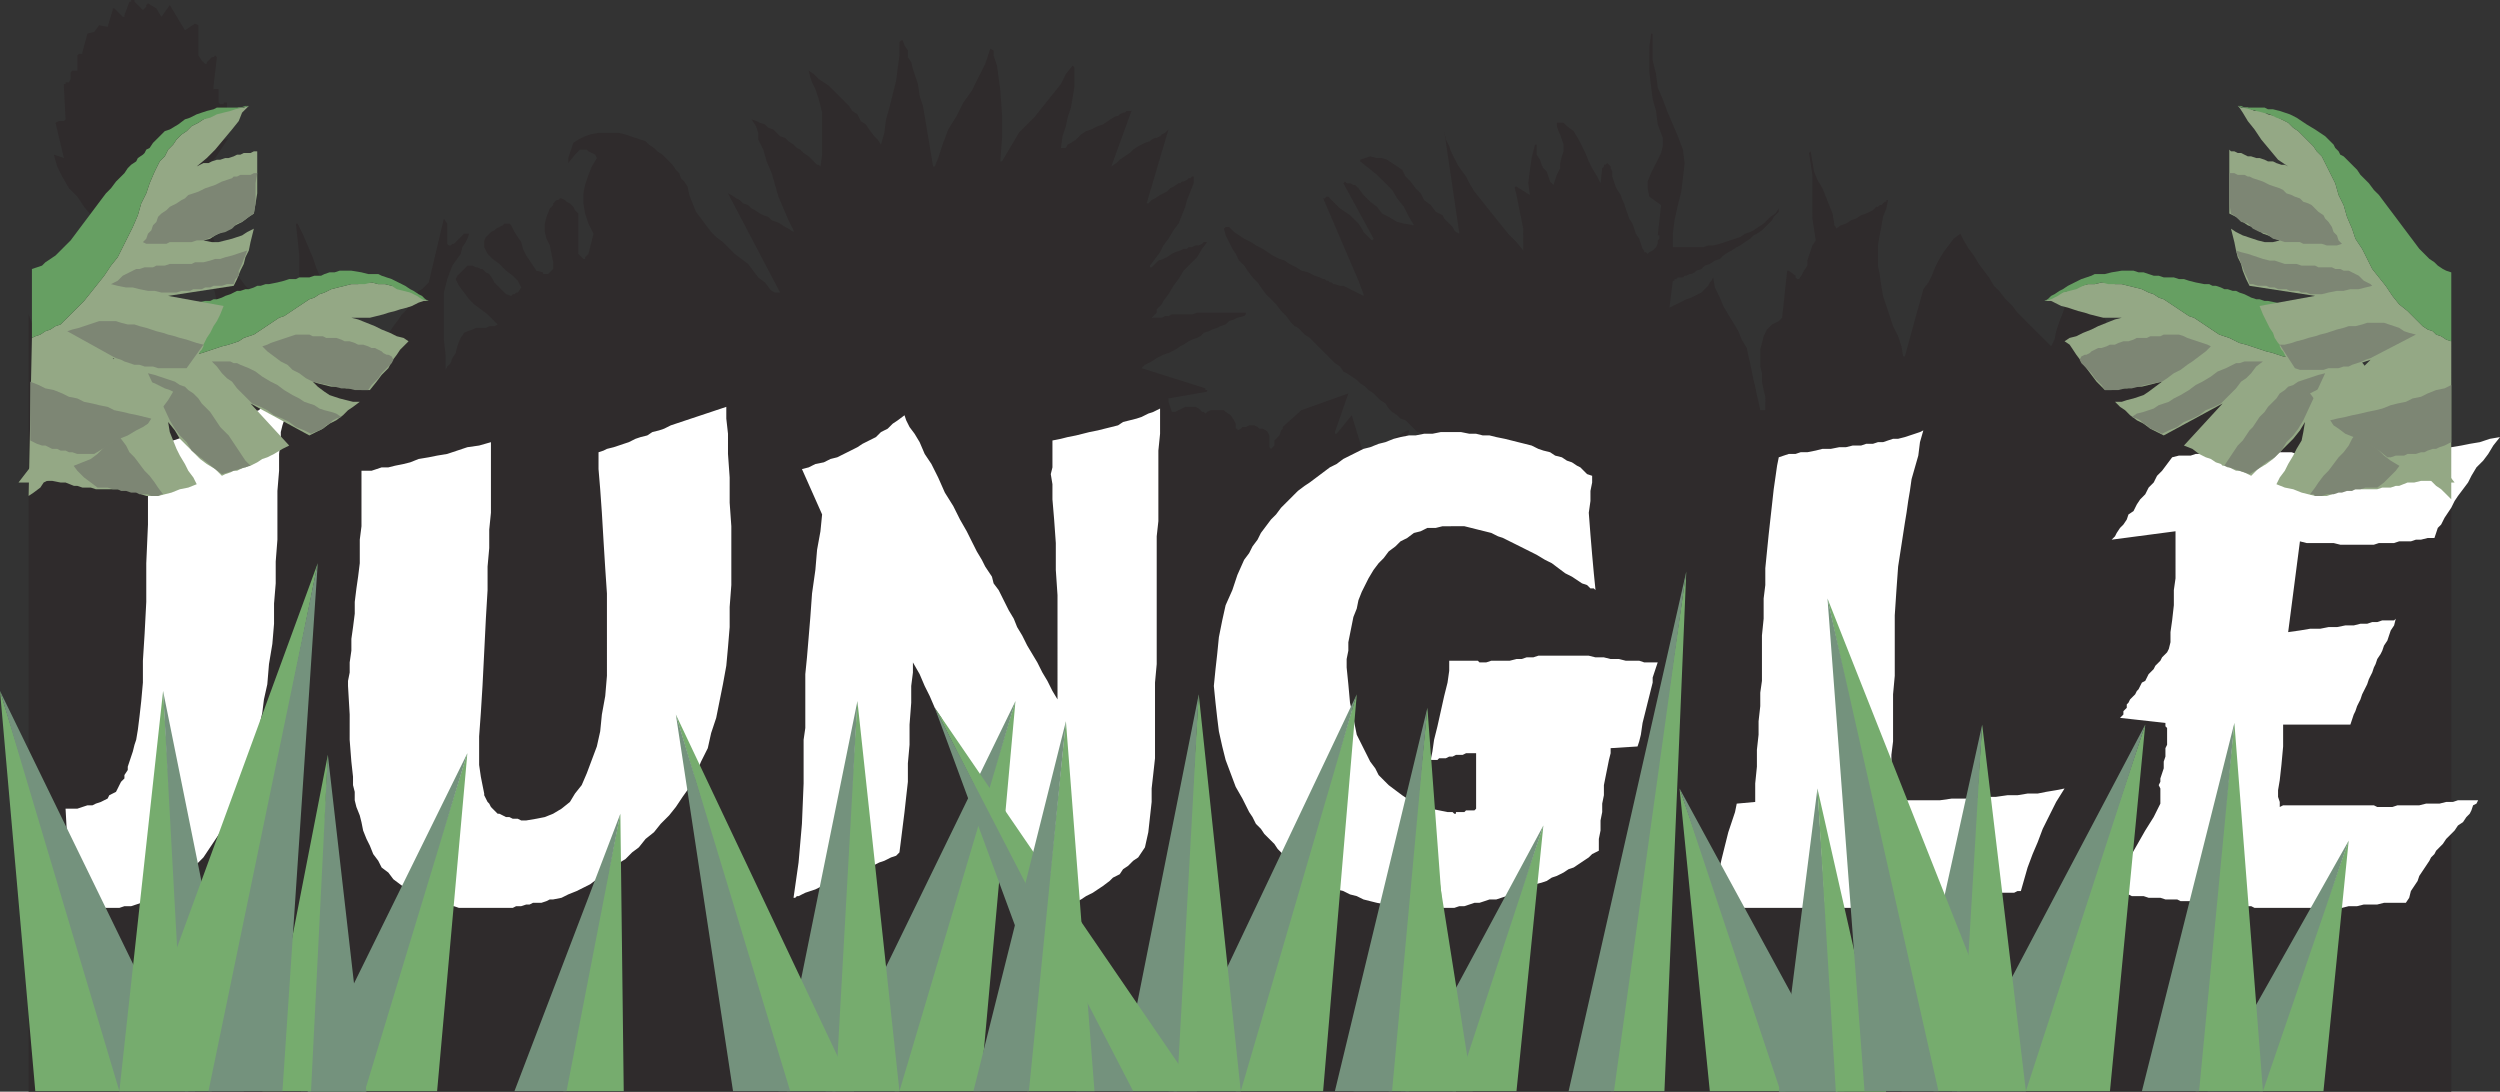 <svg xmlns="http://www.w3.org/2000/svg" width="356.879" height="155.84"><rect width="100%" height="100%" fill="#333333" stroke="none"/><defs><clipPath id="a"><path d="M5 1h347v156.5H5Zm0 0"/></clipPath><clipPath id="b"><path d="M129 101h18v56.5h-18zm0 0"/></clipPath><clipPath id="c"><path d="M119 101h28v56.5h-28zm0 0"/></clipPath><clipPath id="d"><path d="M177 100h19v57.5h-19zm0 0"/></clipPath><clipPath id="e"><path d="M168 100h28v57.5h-28zm0 0"/></clipPath><clipPath id="f"><path d="M208 119h14v38.5h-14zm0 0"/></clipPath><clipPath id="g"><path d="M201 119h21v38.5h-21zm0 0"/></clipPath><clipPath id="h"><path d="M324 121h13v36.5h-13zm0 0"/></clipPath><clipPath id="i"><path d="M316 121h21v36.5h-21zm0 0"/></clipPath><clipPath id="j"><path d="M120 101h10v56.5h-10zm0 0"/></clipPath><clipPath id="k"><path d="M112 101h12v56.5h-12zm0 0"/></clipPath><clipPath id="l"><path d="M169 100h10v57.5h-10zm0 0"/></clipPath><clipPath id="m"><path d="M161 100h12v57.5h-12zm0 0"/></clipPath><clipPath id="n"><path d="M202 119h10v38.5h-10zm0 0"/></clipPath><clipPath id="o"><path d="M194 119h12v38.5h-12zm0 0"/></clipPath><clipPath id="p"><path d="M97 103h27v54.5H97Zm0 0"/></clipPath><clipPath id="q"><path d="M97 103h18v54.5H97Zm0 0"/></clipPath><clipPath id="r"><path d="M134 102h39v55.5h-39zm0 0"/></clipPath><clipPath id="s"><path d="M134 102h30v55.5h-30zm0 0"/></clipPath><clipPath id="t"><path d="M148 104h10v53.5h-10zm0 0"/></clipPath><clipPath id="u"><path d="M140 104h14v53.5h-14zm0 0"/></clipPath><clipPath id="v"><path d="M199 102h11v55.5h-11zm0 0"/></clipPath><clipPath id="w"><path d="M192 102h14v55.5h-14zm0 0"/></clipPath><clipPath id="x"><path d="M314 104h11v53.5h-11zm0 0"/></clipPath><clipPath id="y"><path d="M307 104h14v53.5h-14zm0 0"/></clipPath><clipPath id="z"><path d="M231 83h12v74.5h-12zm0 0"/></clipPath><clipPath id="A"><path d="M225 83h18v74.5h-18zm0 0"/></clipPath><clipPath id="B"><path d="M1 100h19v57.5H1Zm0 0"/></clipPath><clipPath id="C"><path d="M1 100h29v57.5H1Zm0 0"/></clipPath><clipPath id="D"><path d="M290 105h18v52.5h-18zm0 0"/></clipPath><clipPath id="E"><path d="M280 105h28v52.5h-28zm0 0"/></clipPath><clipPath id="F"><path d="M53 109h16v48.5H53Zm0 0"/></clipPath><clipPath id="G"><path d="M44 109h25v48.5H44Zm0 0"/></clipPath><clipPath id="H"><path d="M81 117h10v40.5H81Zm0 0"/></clipPath><clipPath id="I"><path d="M74 117h17v40.5H74Zm0 0"/></clipPath><clipPath id="J"><path d="M241 114h16v43.5h-16zm0 0"/></clipPath><clipPath id="K"><path d="M241 114h24v43.5h-24zm0 0"/></clipPath><clipPath id="L"><path d="M18 100h11v57.5H18Zm0 0"/></clipPath><clipPath id="M"><path d="M24 100h13v57.5H24Zm0 0"/></clipPath><clipPath id="N"><path d="M280 105h11v52.5h-11zm0 0"/></clipPath><clipPath id="O"><path d="M272 105h13v52.5h-13zm0 0"/></clipPath><clipPath id="P"><path d="M45 109h9v48.5h-9zm0 0"/></clipPath><clipPath id="Q"><path d="M255 114h9v43.5h-9zm0 0"/></clipPath><clipPath id="R"><path d="M38 109h11v48.5H38Zm0 0"/></clipPath><clipPath id="S"><path d="M260 114h11v43.5h-11zm0 0"/></clipPath><clipPath id="T"><path d="M19 82h28v75.5H19Zm0 0"/></clipPath><clipPath id="U"><path d="M31 82h16v75.5H31Zm0 0"/></clipPath><clipPath id="V"><path d="M262 87h29v70.5h-29zm0 0"/></clipPath><clipPath id="W"><path d="M262 87h17v70.5h-17zm0 0"/></clipPath></defs><g clip-path="url(#a)" transform="translate(-1.5 -1.66)"><path fill="#2f2b2c" d="M5.582 157.66V46.54l1.2 3.12 3.597-.719.48-1.441v-5.281l-.238-.957-.242-.723-.48-.96-.481-.72h.723l.718.48.723.481.477.48.722.24 1.438.96h.722l.239.238.48.242.48.48.481.24.238.241.243.239.48.242v-2.64l-.242-.962-.238-.718-.243-.961-.48-.72-.48-.722 1.44.48.243-.48-.242-.48-.238-.48-.243-.239-1.199-1.441-.96-1.438-1.2-1.441-.96-1.442-1.2-1.199-.961-1.68-.719-1.437-.48-1.684 1.441.48-1.203-5.038.48-.239h.723l.238-.242-.238-4.558v-.48h.238v-.24h.48l.243-.48v-.96l.238-.243h.72v-2.16l.241-.238h.48v-.238l.72-2.641.96-.242.72-.957 1.198.238.723-2.398v-.243h.238l1.2 1.2h.242V3.82l.718-1.922h.239V1.66h.48v.238l1.2 1.204.48-.48v-.243l.242-.238 1.2.718.718 1.2 1.2-1.68 2.16 3.601 1.44-.96.481.242v4.316l.48.723.481.48h.239v-.242l.242-.238.238-.242.238-.239h.242l.239-.242.242.242-.48 4.078v.48h.718v1.923l.242.238h.477v-.238h.48v.96l-.238.72-.48.718-.239.723-1.441 2.156-.238.48v.481l2.879-1.2-.48.72-.481.722-.961 1.438-.719.722-.48.48-.961 1.438-.239.243v.238h-.238v.48l.719-.242.719-.476.718-.243.48-.48.723-.238.477-.72.723-.241.718-.72v.24l.243.722-.243.719v.718l-.48.48-.238.481-.48.48-.481.72-2.16 2.16-.72.96-.96.962-.48.957-.72.96-.722.961-.477.961-.722 1.2-.719.96-.48 1.2-.239 1.199-.242 1.2v2.64l.242 1.2v.241h.239l.96-.48.239.48v.719l-.239.719v.722l.48.48.481.24.477.237.48.243.723.238.48.242h.72l.48.238.48.243h.719l.48.238.72.238.48.242.48.239.719.242.48.238v-.238l-.718-2.16-.961-1.922-.48-2.399-.962-4.32-.238-2.398-.238-2.403v-2.16l.718 1.2.48 1.44.72.962.96 1.199.72.96.96 1.2.72.96.96.962.719.957.96.96.72.962.96.96.723.958.719.722.96.957.72.723h.238v-12.48l-.48-4.563h.241l.72 1.442.718 1.68.723 1.679.48 1.441.719 1.68.719 1.441.96 1.438 1.2 1.2.48.722.48.48.481.719.238.48.48.72.481.48.243.718.238.48.48.481.239.243.242.476v.242l.719-.718.718-.48.723-.724.719-.957.48-.722.719-.957.48-.723.723-.719.238-.718.239-.48.242-.481.96-.961.477-.239.961-.96 2.16-9.122.48.72v2.882l.243.238h.238l.239-.238h.242l.238-.242.242-.239.239-.242.242-.238.238-.238.238-.242h.723l-.242.718-.239.48-.48.723-.238.957-1.203 1.68-.72 1.922-.48 1.922v6.719l.243 2.16v2.16l.238-.48.48-.481.239-.719.48-.722.242-.957.239-.723.242-.48.476-.72.48-.238.723-.242.477-.238h1.441l.48-.242h.72l.48-.239-.719-.718-.718-.723-1.922-1.437-.72-.723-.722-.957-.718-.961-.48-.961.241-.48 1.2-1.2.238-.242h.722l.477.242h.242l.48.239h.239l.48.48.48.242.481.719.239.48.96.961.243.239.476.48.723.238.238-.238h.242l.239-.238h.238l.48-.723-.48-.96-.719-.72-.96-.718-.958-.961-.96-.719-.72-.723-.48-.957v-.96l.238-.481.243-.238.48-.48.477-.243.242-.238.48-.242.48-.239.239-.242h.719l.242.242.238.48.242.481.477.719.48.719.243.96.48.962.961 1.437.477.723.96.238v.242h.72l.722-.722v-.957l-.242-1.204-.239-1.199-.48-.96-.238-.958v-1.203l.238-.957.48-1.2.239-.241.242-.239V30.7l.48-.48h.239l.238-.239h.242l.48.239.239.242.48.238.48.48.243.481.238.238.239.243v5.757l.722.723h.239v-.242l.48-.48.238-.958.242-.96.239-.961-.719-1.442-.48-1.437-.239-1.442v-1.437l.239-1.203.48-1.438.48-1.2.72-1.202-.24-.48-.96-.477-.238-.242H84.3l-.719.718-.96 1.203v-.722l.237-.719.243-.719.238-.722.719-.48.96-.477.72-.243 1.202-.238h2.88l.96.238.719.243.719.238.722.238.72.242.48.48.718.481.48.48.72.477L97.5 25.18l.48.718.48.48.24.724.48.476.48.723.238 1.199.961 2.398.72.961.722.961.719.961.718.719.961.719 1.68 1.68.96.722.962.719 1.437 1.922.961.718.723.961.238.239.48.242h.72l-7.438-14.16.476.238.723.48.48.239.477.48.723.242.48.48.48.24.72.48.48.238.719.242.48.48.719.239.48.238.72.48.48.243.722.48v-.242l-.722-1.437-.72-1.68-.718-1.684-.96-3.36-.72-1.679-.48-1.68-.723-1.44v-.958l-.238-.723-.238-.476-.48-.723.718.242.48.239.72.242.48.476.718.243.961.96.72.239.48.48.722.48.48.481.477.239.48.48.723.48.48.48.477.481.243.239h.238l.242.242.238-1.684v-6l-.238-.957-.242-.96-.238-.72-.243-.722-.476-.957-.242-.723-.239-.96.72.48.718.722.723.48.718.477.72.723.722.719.718.719.72.722.48.719.718.48.48.961.724.48.476.72.723.96.48.477.48.723.477-1.68.242-1.922.48-1.68.481-1.917.48-1.922.24-1.918.237-1.684V7.66l.243-.238h.238l.242.719.48.718v.961l.477.72.242.96.239.719.242.722.238.72.242 1.679.48 1.441.239 1.438.238 1.441.242 1.442.239 1.437.242 1.441.238 1.442h.242l.48-1.203.72-2.16.718-1.918 1.2-1.922.96-1.918 1.2-1.68.96-1.922.962-1.918.718-2.16.48.238v.72l.24.722.241.719.48 3.601.24 3.36v3.359l-.24 3.36h.24l2.401-4.079 2.16-2.16.958-1.2.96-1.202 1.922-2.399.72-1.441.96-1.2.238.243v2.879l-.238 1.437-.242 1.442-.48 1.44-.239 1.2-.48 1.442-.239 1.68h.72l.237-.481.48-.242.724-.48.718-.72.72-.48.722-.238.957-.48.722-.24 1.438-.96.48-.242h.243l.238-.239.48-.242h.239l.242-.238h.719l-2.88 7.922.72-.48.48-.481.719-.48.722-.481.48-.48.72-.48.96-.481.72-.239.237-.242.48-.238h.243l.48-.238.239-.243.48-.238.239-.242.242-.238-3.121 10.558h.242l.476-.48.48-.239.724-.48.476-.238.48-.242.481-.48.48-.24.72-.48h.241l.239-.242h.242l.48-.238.239-.238h.242l.238-.243h.238v.961l-.476 1.2-.48 1.199-.243.96-.96 2.4-.72.96-.718 1.2-.723.96-.476.961-.723.961-.719.957v.242h.238l.961-.96.72-.239.48-.242.722-.48.48-.239.72-.238.48-.242h.48l.239-.239h.48l.48-.242h.481l.48-.238.239-.242h.48l-.718.96-.723 1.2-.957.96-.961.962-.723 1.199-.718.96-.72 1.2-.722.961-.238.48-.238.239-.243.238-.238.242v.48l-.242.24-.238.241-.243.239h1.442l.48-.239h.48l.481-.242h2.88l.718-.238h6.96v.238l-.237.242-.961.239-.48.242-.72.238-.48.48-.723.239-.476.242-.723.238-.48.242-.72.239-.48.48-.48.238-.719.243-.48.238-.72.48-.48.243-.718.476-.48.242-.481.239-.723.242-.476.238-.48.242-.724.48-.476.239-.48.238-.481.48 9.117 2.884v.238h.242v.238l-5.52.961v.48l.481 1.442h.48l.477-.242.48-.239.481-.242h1.442l.48.242.48.48h.239l.238.24.242-.24.48-.241h1.919l.242.242.719.48.48.72.238.48v.718h.243v.243l.48-.243.238-.238h.48l.481-.242h.72l.48.242.242.238h.476l.48.243.243.238.238.48v1.68l.242.238.239-.238.242-.238v-.723l.476-.48.243-.239.238-.718.242-.243v-.238l.238-.242 2.403-2.16 6.718-2.399-1.921 5.52v.242h.242l2.16-2.64 1.68 5.519.238.238h.242l1.918-1.437h.242v-.242h.239l3.359-1.918h.242v.238l-1.922 4.32h1.922l1.68-3.84v-.238l-.242-.242h-.239l-1.68-1.68-.718-.242-.48-.477-.723-.48-.48-.48-.477-.72-.723-.48-.96-.96-.72-.481-.48-.48-.719-.481-.48-.48-.72-.477-.722-.48-.476-.243-.48-.719-.723-.48-.48-.48-.477-.48-.723-.72-.48-.48-.477-.48-.961-.962-.723-.476-.476-.48-.48-.481-.481-.242-.48-.48-.72-.958-.722-.722-.719-.957-.719-.723-.722-.719-.719-.96-.48-.72-.72-.718-.722-.961-.476-.723-.723-.719-.48-.96-.477-.72-.48-.96-.481-.957-.242-.961.242-.242h.48l.72.722.718.48.723.477.957.48.722.481.957.48.723.481.719.48.96.481.72.238.718.48.961.481.723.48.957.24.96.48.72.242.48.238h.242l.238.238h.243l.238.242h.238l.242.239h.239l.722.242h.48l.477.238.48.242.481.239.48.242.962.476v-.238l-.72-1.922-5.042-11.758h.242l.238-.242h.243l.476.48 1.203 1.204.719.476.719.48.722.724.48.476.477.723.243.48 1.199 1.2.238-.243-4.316-7.918.238-.242.238.242h.48l.481.239h.242l.239.242.242.238.719.961.96.96.958.72.722.96.957.481 1.203.719.957.238 1.442.242-.719-1.199-.723-1.441-.957-1.2-.722-1.199-.957-.96-1.203-1.2-2.399-1.922v-.238l.719-.242.723-.239.957.239h.722l.719.242.719.48.722.48.72.477.48.961.718.72.72.96.722.723.48.957.957.722.723.957.96.48.24.481.237.243.48.476.481.48.243.481.238.242.48.239-2.16-14.641.238 1.2.48.96.243.723.48.957.477.96.48.72.723.96.48.961.72 1.2.96 1.199.957 1.203 2.883 3.598 1.2 1.199.96 1.203V34.3l-.242-1.2-.238-1.203-.242-1.199-.239-1.199-.242-.96v-.24h.242l1.918 1.2-.238-1.68.238-1.922.243-1.68.48-1.917h.238v1.437l.48.723.24.719.241.48.48.48.24.72.241.718.239.242.242.239.476-1.438.48-.96v-.72l.243-.96.238-.72v-.96l-.238-.723-.242-.719-.239-.48-.242-.719v-.48h.961l.48.48.962.719.718 1.2.961 1.921.48 1.2.481.96.719 1.2.48.96.239-2.16.242-.238v-.242h.238l.242-.239.48.48v.24l.24.48v.718l.237.72.243.722.238.48.48.719.243.719.238.48.238.723.242.719.239.718.48.72.242.722.239.719.48.718.238.723.242.719.239.242v.238h.242l.238.238.242-.238.48-.238.477-.48.243-.481v-.48l.238-.243v-.476h-.238l.48-4.32-1.68-1.204-.242-1.199v-.96l.48-1.2.481-.957.961-1.922.238-.96v-1.2l-.718-1.918-.243-1.922-.476-1.68-.242-1.922-.239-1.918V8.38l.239-1.68v-.238h.242v3.84l.476 1.918.243 1.922.718 1.68.72 1.917.722 1.684.719 1.68.718 1.918.242 1.921-.242 2.16-.238 1.919-.48 1.921-.48 2.16-.24 1.919v1.921h4.321l.719-.242h.719l.96-.238.72-.242.722-.239.719-.242.718-.238.723-.48.719-.239.48-.242.72-.48.722-.48.957-.958.722-.48.48-.72v.477l-.722.723-.238.48-.242.239-1.2 1.2-.718.48-.48.242-.481.476-.719.48-.723.481-.476.242-.723.48-.48.24-.719.48-.48.48-.72.238-.722.48-.719.24-.48.48-.719.242-.238.238-.48.242h-.243l-.48.239h-.239l-.242.242h-.718l-.239.238h-.242v.238h-.238l-.48 3.84.96-.476.48-.243.477-.238.48-.242.723-.238.48-.243.477-.238.48-.238.962-.961.238-.48.242-.243.239-.476.242 1.437.719 1.442.48 1.199.719 1.2.722 1.198.72 1.203.48 1.2.718 1.199.243 1.2.238.96.238 1.2.242 1.198.239.961.242 1.2.238.96.242 1.2h.719V58.3l-.238-.961-.242-1.2V54.94l-.239-.96v-2.403l.239-.957.242-.96.476-.962.723-.719.48-.242.48-.238.24-.238.237-.242.723-6.72h.238l.961.72v.242l.239.238h.242l.48-.719.239-.48.48-.723v-.719l.238-.718.242-.72.239-.722.48-.719-.48-3.12V26.62l-.48-3.121.241-.238.239 1.437.242 1.442.48 1.199.72 1.2.48 1.198.48 1.203.48 1.2.239 1.437v.242l.238.239v.242l.723-.48.719-.243.718-.476.723-.243.719-.48.718-.238.961-.48.48-.481h.24l.241-.239h.239l.48-.48h.242v-.242h.239l-.239 1.203-.48 1.2-.242 1.437-.239 1.203-.242 1.437v2.88l.242 1.202.239 1.68.242 1.437.96 2.883.477 1.438.723 1.441.48 1.442.239 1.437h.242l2.637-9.598.722-.96.48-.961.477-1.2.48-.96.723-1.2 1.438-1.922.96-.718.481.96.72 1.2.722.96.718 1.2.72.96.722.962.719 1.199.718.719.961 1.199.961.96.719.962.96.96.962.958.957.96 1.922 1.923.48-.961.239-1.2.48-1.441.48-1.2.48-1.44.962-2.4.719-.722 1.437.961.961 1.442.961 1.918.96 2.16.481 1.922.72 1.918.718 1.203.723.476h.957l1.921-.476 1.2-.48.96-.723 2.4-1.438 1.198-.96 1.203-.72 1.438-.722 1.2-.719 1.202-.719 2.399-.96.96-.243 1.2-.238-.48 1.441-.962 1.438-.957 1.203-.96 1.437-1.2 1.442-.96 1.68-.72 1.68-.242 1.44.48.239h1.68l.961-.238 1.2-.243 1.199-.48 1.2-.238 1.202-.48 1.2-.24 1.44-.48h1.2l1.2-.242h2.16l1.199.242.96.239 17.282 9.84v92.64H5.582"/></g><path fill="#fff" d="m21.602 64.078.238-.238h.48l.239-.238.722-.243h.48l.477-.238.48-.242.723-.238.72-.243.48-.238.718-.238.961-.48.72-.243.96-.238.719-.242.96-.48 1.2-.239.723-.48.957-.239.722-.242.957-.238.723-.242.48-.48h.72l.718-.24.48-.237.48-.243.481-.238h.48l.24-.242h.48l.242-.238-.242.718-.48.48-.24.72-.241.722V60l-.239.719-.238.96v.962l-.242 2.16v2.398l-.238 2.88v6.96l-.243 3.121v3.121l-.238 2.88v2.878l-.242 2.883-.48 2.879-.239 2.879-.48 2.16-.239 1.918-.48 2.164-.961 3.836-.48 1.683-.72 1.918-.718 1.922-.723 1.68-.718 1.68-.723 1.437-.957 1.442-.961 1.44-.96 1.438-1.2 1.204-.961 1.199-.719.719-.48.238-.72.722-.48.48-.718.24-.723.48-.719.48-.718.238-.723.243-.719.238-.719.242-.722.238h-.957l-.723.243H13.2v-.243h-.96l-.239-.238h-.48l-.239-.242h-.722l-.239-.238h-.238l-.723-13.2h1.68l.723-.242.718-.238h.72l.48-.242.718-.239.48-.242.481-.238.243-.48.48-.239.477-.242.242-.48.238-.48.242-.477.48-.48v-.481l.477-.72v-.48l.242-.722.239-.719.242-.719.238-.96.242-.72.239-1.44.238-1.923.242-2.16.238-2.637v-3.12l.243-3.84.238-4.56v-5.523l.242-5.52v-4.32l.238-3.84.243-2.64M51.602 67.2h1.437l.723-.24.718-.241h.961l.957-.239 1.204-.242.957-.238 1.203-.48 1.437-.239 1.2-.242 1.44-.238 1.442-.48 1.438-.481 1.68-.238 1.683-.48v10.077l-.242 2.403v2.636l-.238 2.64v3.36l-.243 4.082-.238 4.801-.242 4.8-.238 3.837-.243 3.363v4.078l.243 1.68.238 1.2.242 1.202v.239l.238.48.243.48.238.239.242.48.238.242.72.72h.241l.48.237.477.243h.48l.481.238h.719l.48.242h.723l1.438-.242 1.203-.238 1.199-.48 1.2-.72 1.198-.96.723-1.2.957-1.203.723-1.68.718-1.918.72-1.921.48-2.16.238-2.399.48-2.64.243-2.88V84.72l-.243-3.598-.238-3.84-.242-4.082-.238-3.36-.239-2.878V64.56l.72-.239.48-.242.96-.238.72-.238.718-.243.723-.238.957-.48.722-.243.957-.238.723-.48.961-.239.719-.242.96-.48.72-.239.718-.242.719-.238.723-.242 1.437-.477.723-.242.719-.238.718-.242.723-.239.719-.242v1.68l.242 2.164V64.8l.238 3.36v3.597l.238 3.363v8.399l-.238 3.12v2.88l-.238 2.878-.242 2.641-.48 2.64-.481 2.4-.48 2.401-.72 2.16-.48 2.16-.96 1.919-1.438 3.36-1.2 1.679-.96 1.441-.961 1.2-1.2 1.203-.96 1.199-1.2.957-.96 1.203-.962.719-.957.96-1.199.72-.96.96-.962.48-1.922 1.438-.957.48-.96.481-1.2.48-.96.481-1.2.238h-.48l-.481.243-.719.238h-1.199l-.48.242h-.48l-.724.238h-.718l-.48.243h-7.68l-.72-.243h-.718l-.723-.238-.718-.242h-.723l-.477-.238-.722-.243-.48-.238-.72-.238-.48-.242-.48-.48-.477-.24-.96-.722-.962-.718-.719-.961-.96-.72-.481-.96-.719-.957-.48-1.203-.48-.961-.481-1.2-.238-1.199-.243-.96-.48-1.2-.238-.96v-1.2l-.243-.96v-1.2l-.238-2.16-.242-3.117V102l-.238-4.078v-.723L49.918 96v-1.441l.242-1.68v-1.68l.238-1.68.243-1.917v-1.68L50.879 84l.242-1.68.238-1.922V77.04l.243-1.918V67.2m65.758 6.241-2.88-6.48.961-.242.957-.48 1.204-.239.957-.48.96-.239 1.922-.96.957-.481.723-.48.957-.481.961-.48.723-.72.957-.48.722-.719.72-.48.96-.719.238.719.48.96.72.962.722 1.2L132 64.8l.96 1.437.962 1.922.957 2.16 1.2 1.918.96 1.922.961 1.68.719 1.441.722 1.438.72 1.203.48.957.48.723.48.718.239.961.719.957L144 87.121l.719 1.2.48 1.199.723 1.199.719 1.441 1.437 2.399.723 1.441.719 1.2.718 1.44.723 1.2V84.96l-.242-3.6v-3.84l-.239-3.36-.242-2.879v-2.16L150 67.68l.238-.961v-3.84l1.203-.238.957-.243 1.204-.238.957-.238.96-.242 1.2-.239.96-.242.962-.238.96-.242.72-.48.96-.239.957-.242.723-.238.96-.48.72-.24.96-.48v3.602l-.242 2.398v10.078l-.238 2.16v18.243l-.242 2.64v10.797l-.238 2.16-.243 2.16v1.922l-.476 4.32-.48 2.16-.962 1.438-.718.48-.723.724-.719.476-.48.723-.961.48-.48.477-.958.722-.722.48-.719.481-.96.48-.72.477-1.922.961-.718.243-.239-.243-.48-.48-.242-.719-.239-.48-.48-.48-.48-.72-.48-.722-.962-1.438-.719-.96-.48-.962-.719-.957-.719-.96-.722-1.2-.719-1.203-.96-.957-.72-1.441-.718-1.2-.961-1.199-.72-1.203-.96-1.437-.723-1.2-.718-1.441-.72-1.2-.96-1.44-.719-1.438-.723-1.442-.957-1.44-.722-1.68-.719-1.438-.719-1.684-.96-1.68V96l-.243 1.922v2.398l-.238 3.121v2.88l-.238 2.64v2.64l-.243 2.157-.238 2.164-.242 1.918-.238 1.918-.243 1.922-.476.48-.723.238-.48.243-.48.238-.72.242-.48.238-.719.48-.48.24-.719.241-.723.239-.718.242-.72.48-.96.239-.719.238-.96.48-.962.242-.96.48-.72.24-.718.241-.48.239-.481.242h-.238l-.242.238h-.239l.719-5.039.48-5.52.239-5.761v-6.238l.242-1.68v-7.684l.238-2.398.242-2.88.239-2.882.242-3.36.476-3.359.243-2.879.48-2.64.238-2.399m89.762 1.68h-1.2l-.96.238h-1.2l-.96.48-.961.24-.961.722-.957.48-.723.719-.96.719-.72.96-.718.72-.723.96-.719 1.2-.96 1.921-.477 1.2-.242 1.199-.48 1.2-.24 1.202-.241 1.2-.239 1.199v1.199l-.242 1.2v1.202l.242 2.399.239 2.64.48 2.16.48 2.399.962 1.922.48.957.48.96.72.962.48.96 1.437 1.438.961.723.961.719.719.48.96.48 2.4.961 1.202.239 1.2.242h.718l.243.238h.238v-.238h1.2l.241-.242h1.2l.238-.239v-7.921h-1.438l-.48.238h-.961l-.48.242h-.481l-.48.238h-.958l-.242.242h-.96l.241-1.199.239-1.68.48-1.921.961-4.32.48-1.919.239-1.683V94.32h4.082l.238.239h.961l.719-.239h2.64l.961-.242h.72l.722-.238h.957l.723-.238h7.199l.96.238h1.2l.96.238h1.2l.957.242H234l.719.239h1.922l-.243.722-.476 1.438v.722l-.242.957-.239.961-.242.961-.238.961-.48 1.918-.243 1.68-.238.96-.238.72-3.84.242v.719l-.242.96-.239 1.2-.242 1.199-.238 1.2v1.44l-.242 1.2v1.203l-.239 1.2v1.437l-.242 1.199v1.683l-.957.48-.48.477-.723.48-1.437.962-.72.238-.722.48-.96.481-.72.242-.718.477-.723.242-.957.238-.723.48-.718.243-.961.238-.719.242-.96.48-1.438.477h-.961l-.72.243-.722.238h-.719l-.718.242-.723.238h-.719l-.718.243h-6.723l-.957-.243h-1.203l-.957-.238-1.203-.242-.957-.238-.961-.243-.961-.476-.961-.242-.957-.48-.961-.24-1.922-.96-.719-.48-.96-.72-.962-.48-.718-.48-.72-.719-.96-.48-1.442-1.442-.476-.719-1.442-1.44-.48-.72-.719-.718-.48-.961-.48-.72-.962-1.921-.96-1.68-.72-1.922-.718-1.918-.48-1.921-.481-2.16-.238-1.919-.242-2.16-.239-2.398.239-2.402.242-2.16.238-2.4.48-2.401.48-2.16.962-2.16.719-2.16.96-2.157.72-.961.48-.961.719-.96.48-.962.719-.957.722-.96.72-.72.718-.96 2.402-2.403.957-.719.723-.48.96-.719.958-.719.96-.722.962-.48.96-.72.958-.48 1.922-.96.96-.24 1.2-.48.96-.238 1.2-.48.96-.243 1.2-.238h.957l1.203-.238h1.2l1.199-.242h2.879l1.203.242h.957l.96.238h.962l.96.238 1.2.243.96.238.958.242.96.238.962.243.96.476.72.242.96.239.719.48.96.242.72.477.718.242.723.48.48.239.477.48.48.48.723.243v.957l-.242 1.2v1.44l-.238 1.68.238 3.121.242 2.88.239 2.64.242 2.398-.242-.238h-.48l-.481-.48-.72-.239-.718-.48-.723-.48-.957-.481-.96-.719-.961-.723-.961-.476-1.2-.723-.96-.48-.958-.48-.96-.481-.961-.477-.961-.48-.72-.242-.96-.48-.957-.24-.961-.237-.961-.243-.96-.238h-1.919m46.801-9.84.719-.242.718-.238h.961l.72-.242h.96l1.2-.239.96-.242h1.2l1.199-.238h.96l.961-.238h1.2l.718-.243h.961l.72-.238h.722l.719-.242.718-.238h.723l.96-.243 1.438-.476.72-.242.48-.239-.48 1.68-.24 1.918-.96 3.36-.238 1.68-.243 1.44-.238 1.68-.238 1.442-.48 3.117-.481 3.12-.242 3.36-.239 3.602v8.64l-.242 2.641v6.719l-.238 1.918v2.164l-.238 2.156v2.16h7.199l1.68-.238H282l1.441-.242h1.438l1.68-.238H288l1.441-.239h1.438l1.2-.242 1.44-.238 1.2-.242-1.2 1.921-.96 1.918-.957 1.922-.723 1.918-.719 1.684-.719 1.918-.96 3.36H288l-.48.241h-1.68l-.719.239h-1.2l-.96.242h-.723l-.718.238h-1.918l-.723.238h-.957l-1.203.243h-.957l-.961.238h-.961l-.961.242h-.719l-.96.238h-1.438l-.961.243H243.84l.719-2.403.722-2.398.48-2.16.477-1.922.48-1.918.481-1.442.48-1.437.243-1.203 2.637-.239v-2.64l.242-2.399v-2.402l.238-2.16v-1.918l.242-2.16v-1.922l.239-1.68v-6.48l.242-2.399v-2.879L252 83.52v-2.4l.238-2.402.242-2.399.239-2.16.242-2.16.238-2.16.242-1.68.239-1.68.242-1.199m56.637 10.56-9.118 1.2.48-.481.24-.48.48-.72.48-.48.48-.719.239-.719.719-.48.48-.961.48-.719.72-.722.48-.957.722-.723.48-.957.72-.723.718-.96.72-.958.96-.242h1.68l.722-.238h2.399l.96-.242h3.598l.723-.239h2.64l.477.239h2.883l.719.242H330l.48.238h4.56l.48.242h3.12l1.2-.242h1.2l1.198-.238h1.203l1.2-.242 1.199-.239h1.441l1.2-.242 1.44-.238 1.438-.238 1.2-.243 1.441-.238 1.441-.48 1.438-.243-.957 1.204-.723 1.199-.719.957-.96.96-.72 1.204-.48.957-.718.96-.723.962-.48.719-.477.96-.48.72-.481.722-.48.957-.481.48-.238.72-.242.722h-.961l-.957.238h-.723l-.719.242h-1.68l-.718.239h-2.16l-.723.238h-4.8l-.958-.238h-3.84l-.96-.239-1.68 12.957 1.68-.238 1.44-.242h1.438l1.2-.238h1.203l1.199-.239H336l.96-.242h.962l.719-.238h.718l.72-.242h1.683l.238-.239-.238.961-.48.719-.243.719-.238.722-.48.72-.243.718-.238.48-.48.72-.239.722-.242.48-.238.719-.243.48-.238.48-.238.72-.242.48-.239.48-.242.481-.238.719-.242.48-.239.48-.242.72-.238.48-.238.719-.242.722h-9.598v3.118l-.242 2.64-.239 2.16-.242 1.442v.957l.242.722v.72l.48-.24h12.958l.48.24h2.16l.72-.24h3.12l.961-.241h1.918l.961-.239h.961l.719-.242h2.883l-.242.48-.48.243-.24.719-.241.48-.48.48-.477.72-.723.48-.48.719-.477.48-.723.719-.48.722-.48.48-.477.481-.242.48-.48.477-.24.48-.48.724-.96 1.437-.239.719-.48.722-.48.72-.24.96-.48.719h-3.12l-.962.242h-1.918l-.96.238h-1.2l-.96.243H321.84l-.48-.243h-2.88l-.48-.238h-1.68l-.718-.242h-1.68l-.723-.238h-1.918l-.48-.243h-1.68l-.723-.238h-1.68l-.718-.238h-1.68l-.48-.242h-1.2l-.48-.239h-.48l.48-1.203.719-1.437.723-1.442.718-1.437.961-1.684.957-1.68 1.203-1.917.957-1.922v-2.16l-.238-.48.238-.477v-.48l.243-.724.238-.718v-.961l.242-.719v-1.2l.238-.48v-2.398l-.238-.242v-.48l-6.48-.72.48-.48v-.48l.48-.48v-.481l.239-.239.238-.48.48-.48.243-.239.238-.48.242-.243.239-.476.242-.48.476-.243.242-.48.239-.48.242-.239.48-.48.239-.48.242-.24.476-.48.243-.48.718-.719.243-.48.238-.961v-1.442l.238-1.68.242-2.16v-2.16l.239-1.68V75.84"/><g clip-path="url(#b)" transform="translate(-1.5 -1.66)"><path fill="#76ac6e" d="m146.46 101.738-17.28 55.684h12.242l5.039-55.684"/></g><g clip-path="url(#c)" transform="translate(-1.5 -1.66)"><path fill="#74927d" d="m146.46 101.738-27.12 55.684h10.558l16.563-55.684"/></g><g clip-path="url(#d)" transform="translate(-1.5 -1.66)"><path fill="#76ac6e" d="m195.18 100.781-17.282 56.64h12.48l4.802-56.64"/></g><g clip-path="url(#e)" transform="translate(-1.5 -1.66)"><path fill="#74927d" d="m195.18 100.781-26.88 56.64h10.321l16.559-56.64"/></g><g clip-path="url(#f)" transform="translate(-1.5 -1.66)"><path fill="#76ac6e" d="m221.82 119.5-12.96 37.922h9.12l3.84-37.922"/></g><g clip-path="url(#g)" transform="translate(-1.5 -1.66)"><path fill="#74927d" d="m221.82 119.5-20.398 37.922h7.918l12.48-37.922"/></g><g clip-path="url(#h)" transform="translate(-1.5 -1.66)"><path fill="#76ac6e" d="m336.781 121.66-12.722 35.762h9.12l3.602-35.762"/></g><g clip-path="url(#i)" transform="translate(-1.5 -1.66)"><path fill="#74927d" d="m336.781 121.66-20.16 35.762h7.918l12.242-35.762"/></g><g clip-path="url(#j)" transform="translate(-1.5 -1.66)"><path fill="#76ac6e" d="m123.898 101.738-3.597 55.684h9.597l-6-55.684"/></g><g clip-path="url(#k)" transform="translate(-1.5 -1.66)"><path fill="#74927d" d="m123.898 101.738-11.277 55.684h8.16l3.117-55.684"/></g><g clip-path="url(#l)" transform="translate(-1.5 -1.66)"><path fill="#76ac6e" d="m172.621 100.781-3.601 56.64h9.601l-6-56.64"/></g><g clip-path="url(#m)" transform="translate(-1.5 -1.66)"><path fill="#74927d" d="m172.621 100.781-11.281 56.64h8.16l3.121-56.64"/></g><g clip-path="url(#n)" transform="translate(-1.5 -1.66)"><path fill="#76ac6e" d="m205.738 119.5-3.597 37.922h9.597l-6-37.922"/></g><g clip-path="url(#o)" transform="translate(-1.5 -1.66)"><path fill="#74927d" d="M205.738 119.5 194.7 157.422h7.922l3.117-37.922"/></g><g clip-path="url(#p)" transform="translate(-1.5 -1.66)"><path fill="#76ac6e" d="m97.98 103.66 15.84 53.762h9.602L97.98 103.66"/></g><g clip-path="url(#q)" transform="translate(-1.5 -1.66)"><path fill="#74927d" d="m97.98 103.66 8.16 53.762h8.16L97.98 103.66"/></g><g clip-path="url(#r)" transform="translate(-1.5 -1.66)"><path fill="#76ac6e" d="m134.941 102.7 27.84 54.722h9.598l-37.438-54.723"/></g><g clip-path="url(#s)" transform="translate(-1.5 -1.66)"><path fill="#74927d" d="m134.941 102.7 20.16 54.722h8.16l-28.32-54.723"/></g><g clip-path="url(#t)" transform="translate(-1.5 -1.66)"><path fill="#76ac6e" d="m153.66 104.621-5.52 52.8h9.598l-4.078-52.8"/></g><g clip-path="url(#u)" transform="translate(-1.5 -1.66)"><path fill="#74927d" d="m153.66 104.621-13.2 52.8h7.919l5.281-52.8"/></g><g clip-path="url(#v)" transform="translate(-1.5 -1.66)"><path fill="#76ac6e" d="m205.262 102.7-5.524 54.722h9.602l-4.078-54.723"/></g><g clip-path="url(#w)" transform="translate(-1.5 -1.66)"><path fill="#74927d" d="m205.262 102.7-13.203 54.722h8.16l5.043-54.723"/></g><g clip-path="url(#x)" transform="translate(-1.5 -1.66)"><path fill="#76ac6e" d="m320.46 104.86-5.519 52.562h9.598l-4.078-52.563"/></g><g clip-path="url(#y)" transform="translate(-1.5 -1.66)"><path fill="#74927d" d="m320.46 104.86-13.198 52.562h8.16l5.039-52.563"/></g><path fill="#94a885" d="m291.84 42.96.719-.241.722-.48.957-.477.961-.242.961-.48.961-.24.957-.241h.961l.961-.239h.96l.962.239h.957l.96.242.962.238.96.242.958.48.722.239.72.48.718.239.723.48 1.437.961.723.48.718.481.72.238.722.48 2.156 1.442.723.48 1.437.477.961.48.48.243.962.238.718.242.72.239.722.238.719.242.96.238.72.243.722.238h.719l.96.242.72.238.718.243h1.441l.72.238h.96l.719-.238h1.441l.72-.243.96-.238h.719l13.68 17.758h-2.16l-.958-.238h-1.68l-.96.238h-.961l-1.2.48H342l-.719.243h-1.203l-.719.238h-4.32l-.719.238h-.48l-.48.242-.481.239-.719.242h-1.68l-.96-.242-.961-.239-1.2-.48-1.199-.238-1.2-.48.481-.962.72-.96.48-.962.718-1.199.48-.96.72-1.2.242-1.2.238-1.44-.719 1.202-.96 1.2-2.88 2.879-.96.718-1.2.723-.96.96-.481-.241-.48-.239-.72-.242h-.48l-.48-.238-.48-.242H318l-.48-.239h-.239l-.242-.242-.719-.238-.718-.48-.723-.239-.957-.48-.961-.723-1.2-.476 5.52-6-8.402 4.558-.957-.48-.961-.48-.961-.72-.96-.48-.962-.719-.719-.722-.718-.48-.72-.72h.958l.723-.238.957-.242.722-.238.719-.243.719-.48 1.922-1.438-.961.239-.961.242-.957.238h-.961l-1.2.242h-1.203l-.957.239h-.96l-1.2-1.2-.722-.96-.72-.961-.718-.957-.723-.961-.476-.723-.48-.719-.723-.48.722-.48.957-.239.961-.48 1.2-.48.96-.481 1.2-.48 1.203-.477.957-.243h-2.64l-.958-.238-.96-.242-.72-.238-.96-.243-.72-.238-.722-.242-.96-.238-.477-.239-.48-.242-.481-.238h-.961"/><path fill="#669f62" d="m291.84 42.96.96-.241.962-.48.718-.477.961-.242.957-.239.961-.48.72-.242h.96l.961-.239.96.239h1.919l.96.242.962.238.96.242.958.48.722.239.72.48.718.239.723.48 1.437.961.723.48.718.481.72.238.722.48 2.156 1.442.723.48 1.437.477.961.48.48.243.962.238.718.242.72.239.722.238.719.242.96.238.72.243.722.238h.719l.96.242.72.238.718.243h1.441l.72.238h.96l.719-.238h1.441l.72-.243.96-.238h.719L330.48 43.2l-.48.242h-4.078l-.961-.242-1.2-.238h-.48l-.722-.242h-.48l-.72-.239-.48-.242-.48-.238-.72-.238-.48-.242h-.48L318 41.28h-.48l-.48-.242-.72-.238h-.48l-.48-.242h-.72l-1.199-.239-.96-.242-.72-.238h-.722l-.719-.238h-1.441l-.719-.243h-.719l-.722-.238-.719-.242h-.719l-.722-.238h-1.68l-1.438.238-.96.242h-1.442l-.48.238-.72.243-.718.238-.96.48-.481.239-.48.242-.72.48-.48.239-.719.48-.48.238-.48.48-.481.243"/><path fill="#7d8674" d="M300.48 55.68h1.918l.961-.239h.961l.961-.242.957-.238 1.203-.242 1.2-.239.718-.48.961-.719.961-.48.957-.723.723-.476.96-.723.958-.719.723-.719-.48-.242-.724-.238-.718-.242-.72-.239-.722-.242-.476-.238-.723-.238h-2.16l-.48.238h-1.438l-.48.238h-1.442l-.48.242-.72.239h-.718l-.723.242-.476.238h-.723l-.48.242-.719.239h-.48l-.48.238-.481.242-.239.238-.48.243h-.238l-.48.238-.243.48.242.48.48.481.477.48.48.481.481.719.961.96.48.72m8.16 6.242.962-.48 1.199-.481.96-.723 1.2-.48.96-.477.958-.722 1.2-.48.96-.477 2.16-2.16.723-.962.719-.48.718-.719.72-.96.96-.72h-2.64l-.72.239h-.48l-.48.238-.957.48-1.203.481-.957.723-1.204.718-.957.48-.96.72-1.2.718-.96.48-.72.481-.722.243-.719.238-.719.48-.722.239-.719.242-.96.238-.72.48.72.239.48.242.48.48.48.239.48.48.72.242.48.239.48.242m8.88 4.558 3.601 1.2 1.2-.72 1.199-.96 1.199-.719.96-.96.72-1.2.96-.96.72-.962L328.8 60l3.12-6.719-.96.239-.723.242-1.437.476-.723.242-.719.48-.718.24-.48.48-.72.48-.48.719-1.2 1.2-.48.722-.722.719-.48.718-.477.723-.48.48-.962 1.438-.719.723-1.44 2.156-.48.722m12.242 4.079h.476l.242.242h.961l.72-.242h.96l.719-.239h.48l.72-.242h.722l.476-.238h.723l.719-.238h1.68l.96-.723 1.68-1.68.719-.96.722-.72.72-.96.718-.957.48-.961-.48-.961-.719-.72-.719-.96-.48-.719-.723-.96-.476-.72-.723-.96-.719-.723-.48.96-.719.962-.723.96-.476 1.2-.723.719-1.437 1.922-.48.96-.723.958-.72.722-.718.957-.723.961-.718.723-.72.957-.48.723-.718.957"/><path fill="#94a885" d="m61.2 42.96-.72-.241-.718-.48-.961-.477-.719-.242-.96-.48-1.204-.24-.957-.241H54l-.96-.239h-.958l-.96.239h-.962l-.96.242-.962.238-.957.242-.96.48-.72.239-.722.48-.719.239-.719.48-.722.48-1.438.962-.722.48-.72.238-.718.48-.723.481-1.437.961-.723.48-1.437.477-.719.48-.723.243-.718.238-.961.242-.72.239-.722.238-.718.242-.72.238-.96.243-.719.238h-.723l-.718.242-.72.238-.96.243h-1.441l-.72.238h-.718l-.96-.238h-1.442L18 51.359l-.96-.238h-.72L2.64 68.88H4.8l.962-.238h1.68l1.199.238h.718l1.2.48h.48l.723.243h1.199l.719.238h4.558l.48.238h.481l.48.242.481.239.719.242h1.68l.96-.242.961-.239 1.2-.48 1.199-.238 1.203-.48-.48-.962-.723-.96-.48-.962-.72-1.199-.48-.96-.96-2.4L24 60.24l.96 1.202.72 1.2.96.96.962.958.957.96.96.72 1.2.722.96.96.481-.241.719-.239.48-.242h.48l.481-.238.48-.242h.24l.48-.239h.242l.476-.242.48-.238.723-.48.72-.239.96-.48 1.2-.723.96-.476-5.52-6 8.4 4.558 1.921-.96.957-.72L48 60l.96-.719.72-.722.718-.48.961-.72h-.96l-.958-.238-.96-.242-.72-.238-.722-.243-.719-.48-.96-.719-.72-.719.72.239.96.242.961.238h1.2l.96.242h1.2l.96.239h1.2l.96-1.2.72-.96.96-.961.477-.957.723-.961.48-.723 1.2-1.2-.72-.48-.96-.238-.961-.48-1.2-.48-.96-.481-1.2-.48-1.199-.477-.96-.243h2.64l.96-.238.958-.242.722-.238.957-.243.723-.238.961-.242.719-.238.48-.239.48-.242.72-.238h.718"/><path fill="#669f62" d="m61.2 42.96-.962-.241-.718-.48-.961-.477-.957-.242-.961-.239-.723-.48-.957-.242H54l-.96-.239-.958.239H50.16l-.96.242-.962.238-.957.242-.96.48-.72.239-.722.48-.719.239-.719.48-.722.48-1.438.962-.722.48-.72.238-.718.48-.723.481-1.437.961-.723.48-1.437.477-.719.48-.723.243-.718.238-.961.242-.72.239-.722.238-.718.242-.72.238-.96.243-.719.238h-.723l-.718.242-.72.238-.96.243h-1.441l-.72.238h-.718l-.96-.238h-1.442L18 51.359l-.96-.238h-.72l6.24-7.921.722.242h3.84l.961-.242 1.2-.238H30l.48-.242h.48l.72-.239.48-.242.719-.238.48-.238.48-.242h.481l.72-.239h.48l.718-.242.48-.238h.481l.719-.242h.48l1.204-.239.957-.242.722-.238h.957l.48-.238h1.442l.719-.243h.96l.481-.238.72-.242h.722l.718-.238h1.68l1.442.238.957.242H54l.48.238.72.243.718.238.96.48.481.239.48.242.72.48.48.239.723.48.476.238.48.48.481.243"/><path fill="#7d8674" d="M52.559 55.68H50.64l-.961-.239h-.961l-.957-.242-.961-.238-1.2-.242-.96-.239-.961-.48-.961-.719-.957-.48-.723-.723-.957-.476-.96-.723-.962-.719-.719-.719.72-.242.48-.238.718-.242.723-.239.719-.242 1.437-.476h1.922l.48.238h1.442l.477.238H48l.719.242.48.239h.719l.723.242.48.238h.719l.719.242.48.239h.48l.481.238.48.242.239.238.48.243h.242l.477.238.242.48-.242.48-.477.481-.96.961L54 54l-.96.96-.481.72m-8.161 6.242-.957-.48-1.203-.481-.957-.723-.96-.48-1.2-.477-.96-.722-.962-.48L36 57.601l-.719-.723-.722-.719-.72-.719-.718-.96-.723-.481-.718-.719-.72-.96-.722-.72h2.64l.481.239h.48l.481.238 1.2.48.96.481.961.723 1.2.718.96.48.958.72 1.203.718.957.48.722.481.72.243.718.238.723.48.718.239.961.242.719.238.719.48-.719.239-.48.242-.48.48-.481.239-.477.48-.48.242-.723.239-.48.242m-8.637 4.559-4.082 1.2-.961-.72-1.2-.96-.96-.719-1.2-.96-.718-1.2-.961-.96-.72-.962L24.239 60l-3.117-6.719.961.239.719.242 1.437.476.723.242.719.48.718.24.48.48.724.48.718.719.48.723.481.476.719.723.96 1.437.481.723.477.48.723.72.48.718.48.723.481.718.477.72.48.718.723.722m-12.482 4.079h-.242l-.48.242h-.957l-.48-.242h-1.204l-.477-.239h-.722L18 70.078h-.719l-.48-.238h-.719l-.723-.238h-1.441l-.957-.723L12 68.16l-.96-.96-.72-.962-.718-.718-.723-.961-.719-.957-.48-.961.718-.961.48-.72.724-.96.48-.719.719-.96.719-.72.48-.96.719-.723.722.96.477.962.723.96.718 1.2.48.719.72.96.722.962.719.96.48.958.72.722.718.957.723.961.718.723.723.957.477.723.722.957"/><path fill="#94a885" d="m319.441 15.121.48.238h.958l.96.48h.962l.96.481.958.239 1.922.96.718.72.72.48 2.16 2.16.48.723.722.718 1.2 2.399.718 1.441.48 1.68.72 1.441.48 1.68.723 1.68.476 1.437.961 1.442.723 1.44.719 1.438.96 1.204.958 1.199.96 1.437.961 1.203 1.2.957 1.199 1.204.48.476.48.48.72.481.722.242.48.48.72.239.718.48.723.239V71.28l-1.442-1.441-.718-.48-.723-.72-.719-.48-.96-.48-.72-.48-.96-.24-1.2-.48-1.199-.722-.96-.719-.962-.96-1.199-.72-.96-.718-.962-.48-.957-.24-.722-.241-.72-.239-.718-.722-.48-.719-.72-.96-.722-.962-.719-.957-.718-.96.476-.243.961-.477.723-.242.476-.238.48-.242.724-.239.476-.242.48-.238.723-.238.48-.242.477-.239.48-.48.723-.48.48-.481.477-.48-.718.242-.72.238-.722.238-.476.242-.723.239h-.719l-.718.242h-1.922l-.72.238h-3.358l-.243-.719-.718-.718-.243-.48-.476-.962-.242-.242-.239-.477v-.24l-.242-.238-.48-.723-.239-.718-.48-.72-.96-1.921-.481-1.2 7.921-1.44-9.359-1.438-.48-.961-.48-1.2-.24-.96-.48-.961-.242-.957-.238-1.203-.242-.957-.239-.961.72.48.96.48.719.239.723.238.718.242.961.239h1.2l.96-.239-.722-.242-.957-.476-.723-.243-.96-.718-1.2-.48-.719-.481-.96-.72-.962-.48v-9.12l.242.242h.48l.481.238h.48l.477.238.48.242h.481l.72.239h.48l.722.242.48.238h.72l.48.242.719.239h.48l.48.242-1.44-.961-2.4-2.883-.96-1.438-.961-1.199-.719-1.203-.48-.719-.239-.238"/><path fill="#669f62" d="m319.441 15.121.72.238.96.243.957.238.961.238.961.242.96.48.72.24.96.48.72.718.718.48 2.16 2.16.48.724.723.718 1.2 2.399.718 1.441.48 1.68.72 1.441.48 1.68.723 1.68.476 1.437.961 1.442.723 1.44.719 1.438.96 1.204.958 1.199.96 1.437.961 1.203 1.2.957 1.199 1.204.48.476.48.48.72.481.722.242.48.48.72.239.718.48.723.239v-9.84l-.723-.238-.48-.243-.719-.48-.48-.477-.72-.48-1.44-1.441-.72-.961-.718-.957-.723-.961-1.437-1.922-.723-.957-1.437-1.922-.723-.719-.719-.96-1.2-1.2-.48-.723-.48-.476-1.441-1.442-.48-.242-.24-.476-.48-.48-.238-.481-1.2-1.2-.722-.48-.719-.48-1.199-.72-.722-.48-.72-.48-.48-.242-.48-.239-.719-.242-.719-.238-.96-.238h-.72l-.48-.243h-2.883l-.476-.238h-.48"/><path fill="#7d8674" d="m318.48 30.48.72.48.722.72.957.238.723.723.957.48.96.238.961.72.961.241.72.239h2.16l.48.242h2.64l.72.238h1.44l.72-.238-.481-.48-.238-.72-.48-.48-.243-.723-.48-.718-.477-.48-.242-.481-.72-.48-.48-.477-.48-.48-.48-.243-.72-.238-.48-.48-.718-.243-.48-.238-.724-.238-.476-.48-.48-.243-.723-.238-.719-.243-.48-.238-.48-.242-1.438-.477-.48-.242h-.243l-.48-.238h-.958l-.48-.242h-.723v4.32l.242 1.441m2.641 10.079h.48l.72.242h1.199l.48.238h.719l.48.242h1.2l.48.239h1.2l.48.242h.722l.48.238h1.68l.957-.238 1.204-.242h.957l.96-.239h1.2l.96-.242.962-.238-.243-.242-.476-.239-.48-.242-.481-.476-.242-.243-.48-.238-.477-.242-.48-.238h-.723l-.48-.243h-.72l-.48-.238h-1.918l-.48-.242h-1.922l-.72-.238h-1.679l-.719-.239-.722-.242H324l-.96-.238-.72-.242-.718-.239-.723-.242-.957-.238-.723-.238.242.718.239.48.242.72.238.48.238.719.243.48.238.48.242.72m4.32 8.641 2.16 3.359.72.242h3.359l.718-.242h1.442l.719-.239h.722l.48-.242 1.438-.476.48-.243.72-.238 6.48-3.36-.957-.241-.723-.239-.719-.48-.718-.242-.723-.239-.719-.242h-2.398l-.723.242-.96.239h-.958l-.722.242-.957.238-.723.242-.719.239-.96.242-.72.238-.96.238-.72.242-.96.239-.719.242-.96.238h-.72M332.64 60l.481.719.719.48.96.723 1.2.476 1.2.48 1.198.724 1.204.718 1.199.961h.48l.719-.242h1.2l.48-.238h1.199l.723-.242h.476l.48-.239.723-.242h.48l.477-.238.723-.238.48-.243.48-.238v-8.16l-.96.48-1.2.239-1.202.48-.957.48-1.204.239-.957.48-1.203.243-.957.238-1.203.48-.957.239-1.2.242-.96.238-1.2.242-.96.239-1.2.238-.96.242"/><path fill="#94a885" d="m35.52 15.121-.72.238h-.718l-.96.243-1.923.476-1.199.48-.96.481-.72.48-.96.481-.72.719-.722.48-.719.719-.48.723-.719.718-.48.961-.72.72-.718 1.44-.723 1.68-.48 1.442-.719 1.437-.48 1.68-.72 1.68-.722 1.44-.718 1.442-.72 1.438-.96 1.199-.961 1.441-.961 1.2-.957 1.203L12 42.96l-3.36 3.36-.722.238-.719.48-.719.242-.718.48-.723.239-.48.238L4.082 70.8l.719-.48.96-.72.477-.722.961-.48.719-.477.723-.48.96-.481.958-.48 1.203-.48 1.199-.48.957-.72.96-.96 1.204-.719.957-.723.961-.476 1.2-.242.48-.239.718-.242.723-.719.719-.722.719-.719.722-.96.719-.958.719-1.203-.48-.238-.72-.239-.48-.242-.48-.238-.477-.242-.723-.239h-.48l-.48-.48h-.72l-.48-.48-.48-.239-.48-.242-.72-.48-.48-.48-.48-.477-.477-.48.719.237.719.243.48.238.719.238.722.242h.72l.718.239h1.203l.719.242h3.84l.48-.48.238-.481.243-.48.718-.72.239-.48.242-.242.238-.477V49.2l.242-.48.239-.48.48-.72.48-.96.48-.72.481-.96.477-1.2L24 42.24l9.36-1.438.48-.961.48-1.2.48-.96.24-.961.48-.957.242-1.203.238-.957.238-.961-.957.48-.722.48-1.438.477-.96.242-.962.239h-.96l-1.2-.239.961-.242.719-.476 2.883-1.442.957-.48.96-.72.72-.48.48-2.878v-6h-.48l-.477.238H34.8l-.48.238h-.481l-.48.242-.72.239h-.48l-.719.242h-.48l-.723.238-.476.242h-.723l-.48.239-.477.242 1.438-1.203 1.199-1.2 1.199-1.441 1.203-1.438.961-1.199.477-1.203.722-.719.239-.238"/><path fill="#669f62" d="m35.52 15.121-.961.238-.957.243-.723.238-.961.238-.957.242-.961.48-.96.24-.72.48-.96.48-.72.719-.722.48-.719.719-.48.723-.719.718-.48.961-.72.72-.718 1.44-.723 1.68-.48 1.442-.719 1.437-.48 1.68-.72 1.68-.722 1.44-.718 1.442-.72 1.438-.96 1.199-.961 1.441-.961 1.2-.957 1.203L12 42.96l-3.36 3.36-.722.238-.719.48-.719.242-.718.48-.723.239-.48.238v-9.84l.722-.238.719-.242.48-.477 1.438-.96.723-.72.718-.722.723-.719 1.438-1.922.718-.957.723-.96 1.437-1.922.723-.957.719-.723.719-.961.722-.719.48-.48.477-.719.48-.48.723-.48.239-.481.718-.48.243-.24.238-.48.48-.238.48-.723.481-.48.48-.477.72-.722.718-.239 1.203-.718.957-.723.723-.238.48-.242.481-.239.719-.242.719-.238.96-.238.48-.243h3.36l.72-.238h.48"/><path fill="#7d8674" d="m36.238 30.48-.718.48-.961.72-.72.238-.718.723-.96.48-.962.238-.96.48-1.2.481h-.957l-.723.239h-3.12l-.477.242h-2.883l-.48-.242.48-.48.242-.72.48-.48.239-.719.48-.48.239-.72.48-.48.723-.48.476-.48.48-.239.481-.242.719-.48.48-.239.48-.48.724-.238.718-.243.48-.238.481-.242.719-.238.719-.243.48-.238.48-.242.72-.238.722-.239.238-.242h.48l.481-.238h1.442l.476-.242h.48l-.238 1.441v2.88l-.242 1.44M33.36 40.559h-.962l-.718.242h-1.2l-.48.238h-.719l-.48.242h-1.2l-.48.239h-1.203l-.719.242h-2.16l-.957-.242h-.96l-1.204-.239-.957-.242H18l-1.2-.238-.96-.242.48-.239.48-.242.72-.719.48-.238.48-.242.48-.238.481-.243h.477l.723-.238h1.199l.48-.242h1.2l.718-.238h3.121l.48-.239h1.2L30 37.2l.719-.238h.722l.72-.242.96-.239.719-.242.719-.238.722-.238-.242.718-.238.48-.242.72-.477.96v.72l-.48.48-.243.719M29.04 49.2l-2.4 3.359h-4.08l-.72-.239h-1.198l-.723-.242H19.2l-1.437-.476-.48-.243-.723-.238-.477-.242-6.48-3.598.718-.242.961-.238.719-.242.719-.239.722-.242.72-.238h2.398l.722.238.957.242h.961l.719.239.96.242.724.238.718.242.961.239.719.242.96.238.72.238.96.242.72.239.722.242.957.238m-7.438 10.559-.48.722-.724.48-.957.481-1.203.72-1.199.48-2.398 1.437-1.2.723H11.04l-.719-.242h-.48l-.48-.239h-.72l-.48-.242h-.719l-.96-.476H6l-.719-.243-.48-.238-.48-.242V54.48l1.199.48.96.481 1.2.239 1.199.48.96.48 1.2.239.961.48 1.2.243.96.238 1.2.238.96.48 1.2.243.96.238 1.2.242 1.922.477"/><g clip-path="url(#z)" transform="translate(-1.5 -1.66)"><path fill="#76ac6e" d="m242.219 83.262-10.797 74.16h7.68l3.117-74.16"/></g><g clip-path="url(#A)" transform="translate(-1.5 -1.66)"><path fill="#74927d" d="m242.219 83.262-16.797 74.16h6.476l10.32-74.16"/></g><g clip-path="url(#B)" transform="translate(-1.5 -1.66)"><path fill="#76ac6e" d="m1.5 100.3 17.762 57.122H6.539L1.5 100.3"/></g><g clip-path="url(#C)" transform="translate(-1.5 -1.66)"><path fill="#74927d" d="m1.5 100.3 27.84 57.122h-10.8L1.5 100.3"/></g><g clip-path="url(#D)" transform="translate(-1.5 -1.66)"><path fill="#76ac6e" d="m307.738 105.102-17.52 52.32H302.7l5.04-52.32"/></g><g clip-path="url(#E)" transform="translate(-1.5 -1.66)"><path fill="#74927d" d="m307.738 105.102-27.597 52.32h10.558l17.04-52.32"/></g><g clip-path="url(#F)" transform="translate(-1.5 -1.66)"><path fill="#76ac6e" d="m68.219 109.18-15.117 48.242h10.796l4.32-48.242"/></g><g clip-path="url(#G)" transform="translate(-1.5 -1.66)"><path fill="#74927d" d="M68.219 109.18 44.46 157.422h9.121l14.637-48.242"/></g><g clip-path="url(#H)" transform="translate(-1.5 -1.66)"><path fill="#76ac6e" d="m90.059 117.82-8.16 39.602h8.64l-.48-39.602"/></g><g clip-path="url(#I)" transform="translate(-1.5 -1.66)"><path fill="#74927d" d="M90.059 117.82 74.94 157.422h7.438l7.68-39.602"/></g><g clip-path="url(#J)" transform="translate(-1.5 -1.66)"><path fill="#76ac6e" d="m241.262 114.219 15.117 43.203h-10.8l-4.317-43.203"/></g><g clip-path="url(#K)" transform="translate(-1.5 -1.66)"><path fill="#74927d" d="m241.262 114.219 23.52 43.203h-9.122l-14.398-43.203"/></g><g clip-path="url(#L)" transform="translate(-1.5 -1.66)"><path fill="#76ac6e" d="m24.781 100.3 3.598 57.122h-9.84l6.242-57.121"/></g><g clip-path="url(#M)" transform="translate(-1.5 -1.66)"><path fill="#74927d" d="m24.781 100.3 11.52 57.122h-8.403L24.781 100.3"/></g><g clip-path="url(#N)" transform="translate(-1.5 -1.66)"><path fill="#76ac6e" d="m284.46 105.102-3.6 52.32h9.84l-6.24-52.32"/></g><g clip-path="url(#O)" transform="translate(-1.5 -1.66)"><path fill="#74927d" d="m284.46 105.102-11.519 52.32h8.399l3.12-52.32"/></g><g clip-path="url(#P)" transform="translate(-1.5 -1.66)"><path fill="#74927d" d="m48.3 109.418-2.882 48.242h8.402l-5.52-48.242"/></g><g clip-path="url(#Q)" transform="translate(-1.5 -1.66)"><path fill="#74927d" d="m260.941 114.219 2.88 43.441h-8.4l5.52-43.441"/></g><g clip-path="url(#R)" transform="translate(-1.5 -1.66)"><path fill="#76ac6e" d="m48.3 109.418-9.359 48.004h6.957l2.403-48.004"/></g><g clip-path="url(#S)" transform="translate(-1.5 -1.66)"><path fill="#76ac6e" d="m260.941 114.219 9.84 43.441h-7.203l-2.637-43.441"/></g><g clip-path="url(#T)" transform="translate(-1.5 -1.66)"><path fill="#76ac6e" d="m46.86 82.059-15.122 75.363H19.262l27.597-75.363"/></g><g clip-path="url(#U)" transform="translate(-1.5 -1.66)"><path fill="#74927d" d="m46.86 82.059-5.04 75.363H31.262l15.597-75.363"/></g><g clip-path="url(#V)" transform="translate(-1.5 -1.66)"><path fill="#76ac6e" d="m262.379 87.102 15.121 70.32h12.719l-27.84-70.32"/></g><g clip-path="url(#W)" transform="translate(-1.5 -1.66)"><path fill="#74927d" d="m262.379 87.102 5.281 70.32h10.559l-15.84-70.32"/></g></svg>
